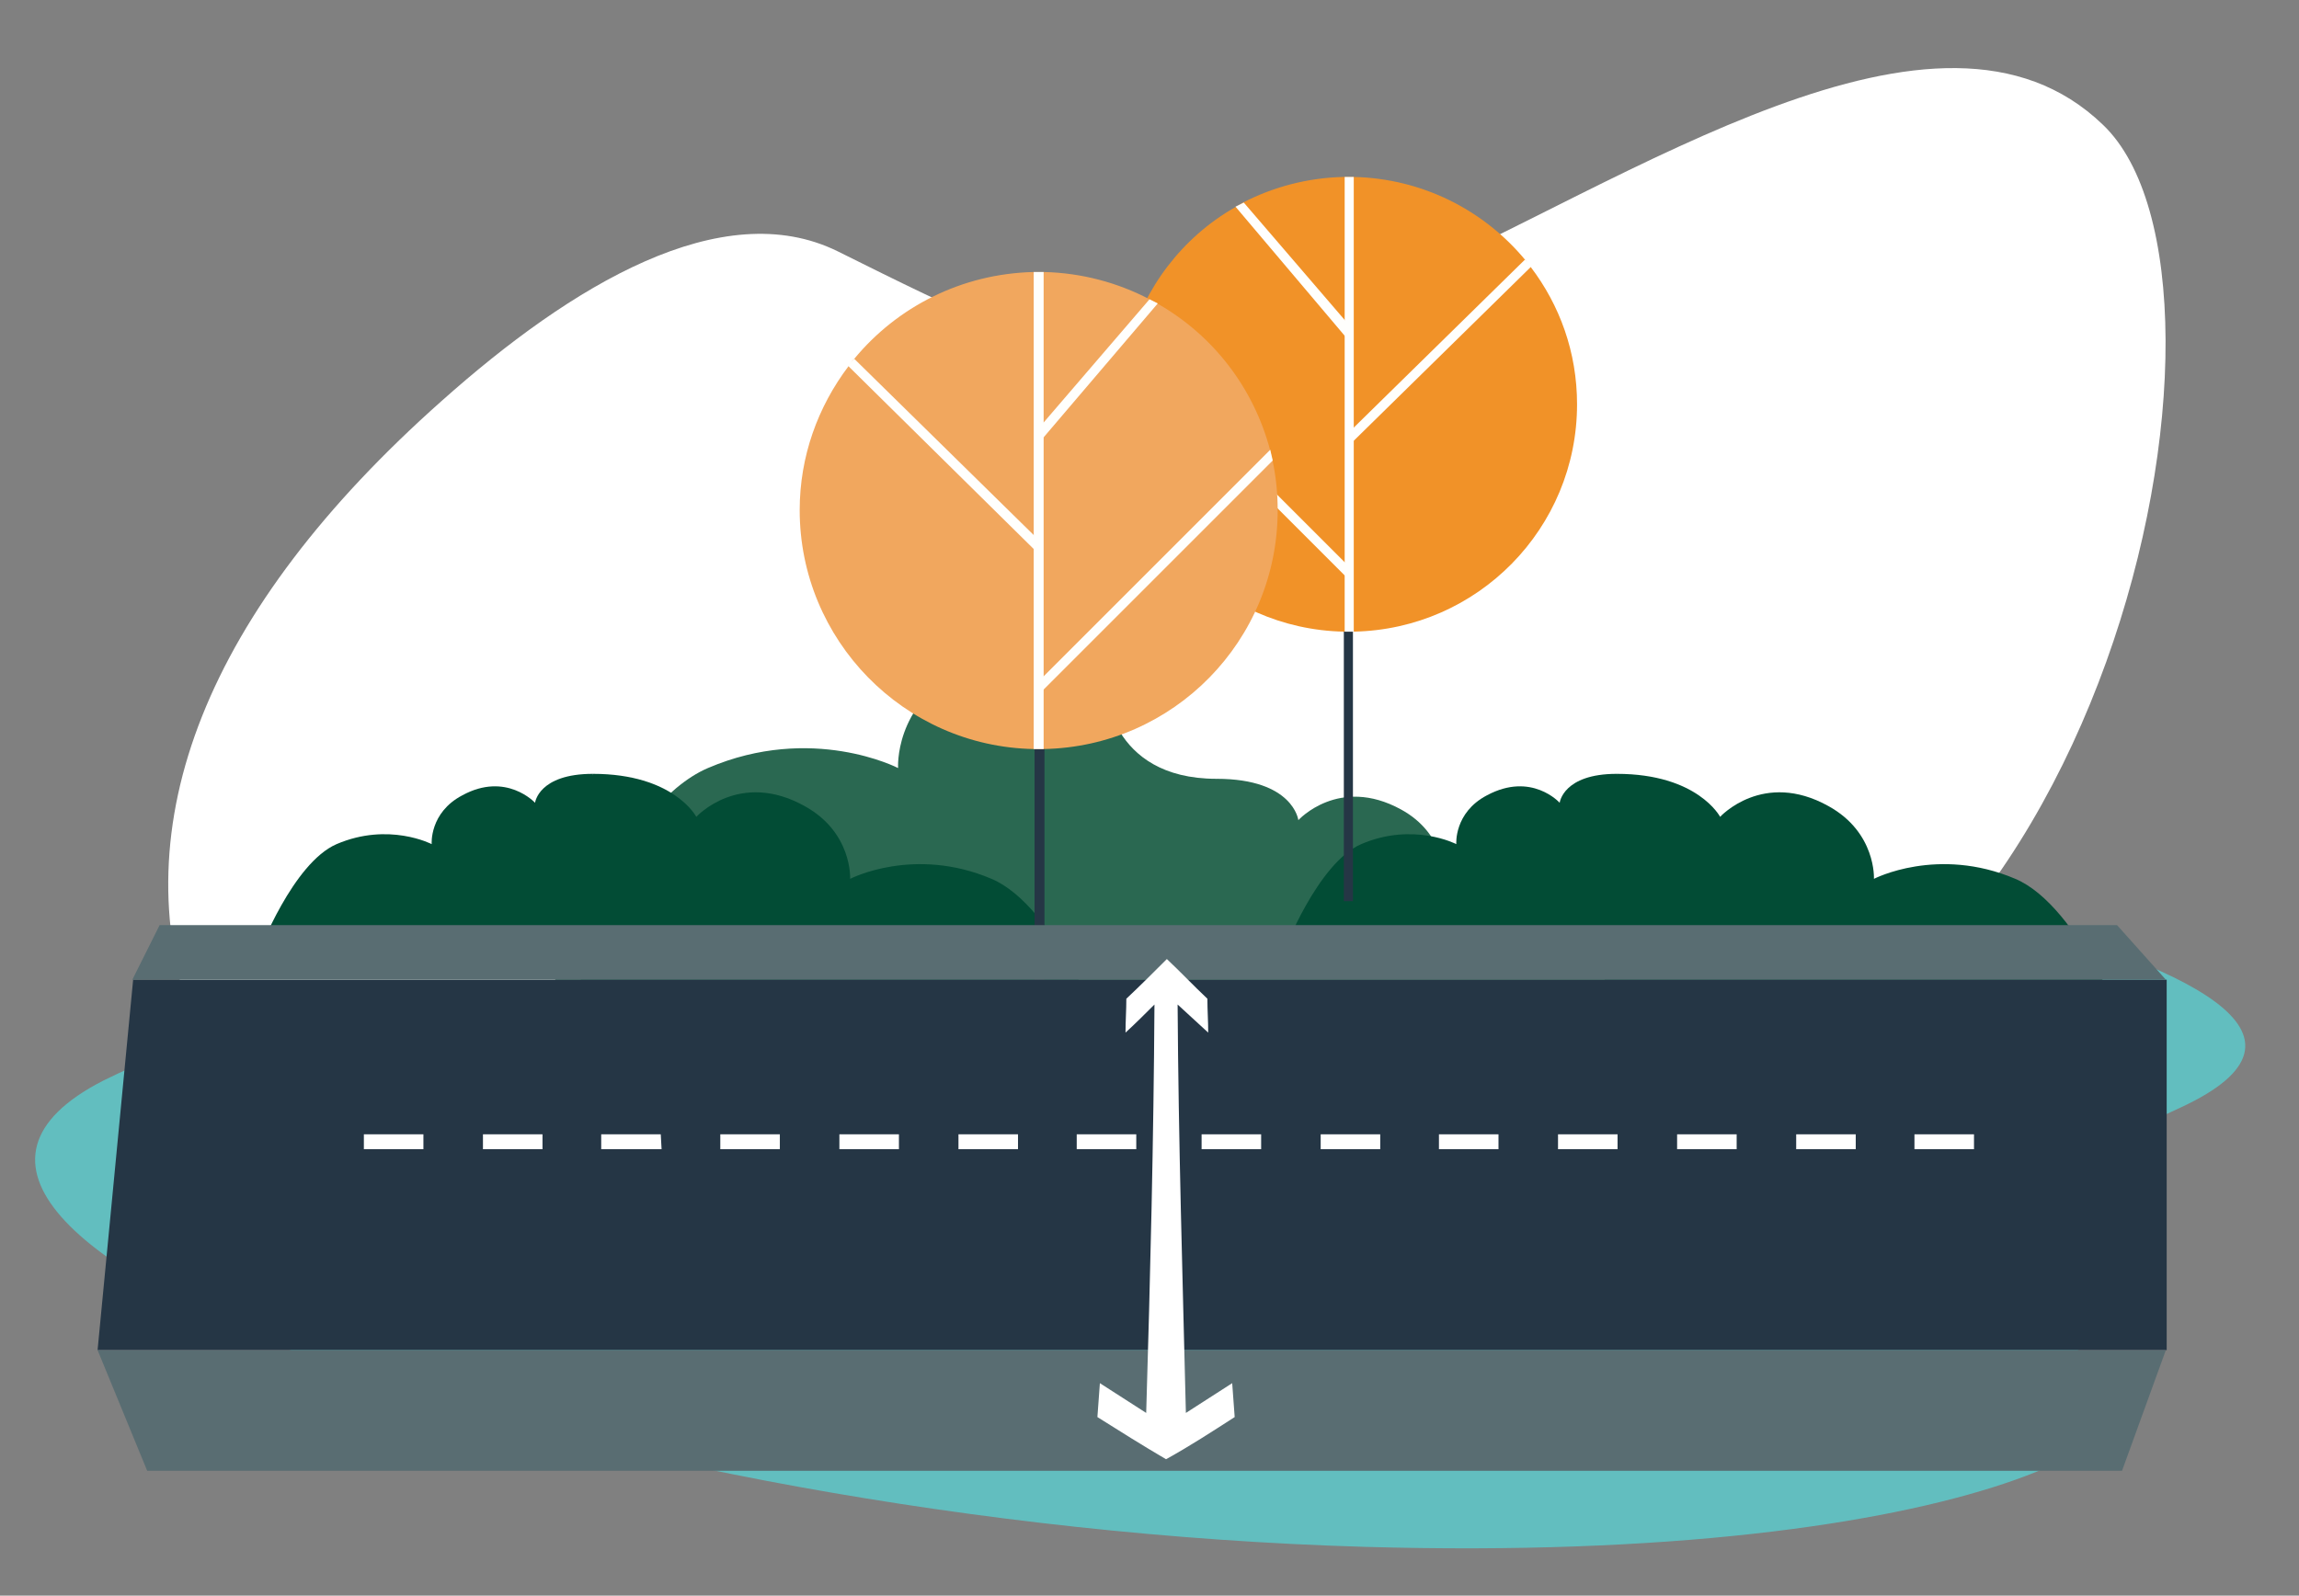<?xml version="1.0" encoding="utf-8"?>
<!-- Generator: Adobe Illustrator 27.4.0, SVG Export Plug-In . SVG Version: 6.00 Build 0)  -->
<svg version="1.1" id="Layer_1" xmlns="http://www.w3.org/2000/svg" xmlns:xlink="http://www.w3.org/1999/xlink" x="0px" y="0px"
	 viewBox="0 0 278 193" style="enable-background:new 0 0 278 193;" xml:space="preserve">
<rect x="0" y="0" width="278" height="193" fill="#808080" stroke="none"/>
<style type="text/css">
	.st0{fill:#62BEBF;}
	.st1{fill:#FFFFFF;}
	.st2{fill:#2A6851;}
	.st3{fill:#024C35;}
	.st4{fill:#253645;}
	.st5{fill:#F19228;}
	.st6{fill:#FFFFFD;}
	.st7{fill:#F1A75E;}
	.st8{fill:#596D72;}
</style>
<path class="st0" d="M102.1,106c45.2-8.8,91.8-7.5,136.2,3.9c26.1,6.8,44.4,15.3,25.3,24.1c-42.8,19.7-23.8,23.2-9.7,30.6
	c14.2,7.5-15.4,24.6-88.8,22.5c-93.5-2.7-190-37.3-152.6-56.4C31.6,121.2,69.4,112.4,102.1,106z"/>
<path class="st1" d="M61.4,158.1c21.2,5.8,40-4.2,53.6-22.4c19.8-26.6,38.3,2.2,81.7-1.4c57.8-4.7,77.6-100.1,57.6-119.2
	c-19.9-19.2-56.8,6.6-86.7,19.8s-36,10.6-66.3-4.5c-14-6.9-32.2,4.1-47.9,18.1c-28.5,25.3-38.7,51.3-30.1,75.2
	C28.3,137.8,39.1,152,61.4,158.1z"/>
<path class="st2" d="M147.1,94.2v24.9h53.8c0,0-2.7-9.8-10.1-12.9c-8.9-3.8-16.2,0-16.2,0s0.3-5.3-5.2-8.3
	c-7.5-4.1-12.4,1.3-12.4,1.3S156.4,94.2,147.1,94.2z"/>
<path class="st2" d="M147.1,94.2l5.7,24.9H66.9c0,0,8.2-21.7,18.7-26.2c12.6-5.4,23,0,23,0s-0.5-7.5,7.4-11.8
	c10.7-5.9,17.6,1.8,17.6,1.8S134,94.2,147.1,94.2z"/>
<path class="st3" d="M71.7,93.6l2.6,21.6h-43c0,0,4.1-10.8,9.4-13.1c6.3-2.7,11.5,0,11.5,0s-0.3-3.8,3.7-5.9
	c5.3-2.9,8.8,0.9,8.8,0.9S65.1,93.6,71.7,93.6z"/>
<path class="st3" d="M71.7,93.6l-1.9,32.2h64c0,0-6.1-16.2-13.9-19.5c-9.4-4-17.1,0-17.1,0s0.3-5.6-5.5-8.8
	c-7.9-4.4-13.1,1.3-13.1,1.3S81.5,93.6,71.7,93.6z"/>
<path class="st3" d="M195.5,93.6l2.6,21.6h-42.9c0,0,4.1-10.8,9.4-13.1c6.3-2.7,11.5,0,11.5,0s-0.3-3.8,3.7-5.9
	c5.4-2.9,8.8,0.9,8.8,0.9S189,93.6,195.5,93.6z"/>
<path class="st3" d="M195.5,93.6l-1.9,32.2h64c0,0-6.1-16.2-13.9-19.5c-9.4-4-17.1,0-17.1,0s0.3-5.6-5.5-8.8
	c-7.9-4.4-13.1,1.3-13.1,1.3S205.3,93.6,195.5,93.6z"/>
<path class="st4" d="M163.6,75.3h-1.1V109h1.1V75.3z"/>
<path class="st5" d="M190.7,48.9c0,15-12,27.2-27,27.5c-0.2,0-0.4,0-0.6,0c-0.2,0-0.4,0-0.6,0c-14.9-0.3-27-12.5-27-27.5
	c0-1.9,0.2-3.8,0.6-5.6c0.1-0.4,0.2-0.9,0.3-1.3c1.9-7.2,6.6-13.3,12.9-16.9l1-0.6c3.7-1.9,7.8-3,12.2-3.1c0.2,0,0.4,0,0.6,0
	c0.2,0,0.4,0,0.6,0c8.3,0.2,15.7,4,20.7,10c0.2,0.3,0.5,0.6,0.7,0.9C188.6,36.9,190.7,42.6,190.7,48.9z"/>
<path class="st6" d="M163.7,21.4v55h-1.1v-55c0.2,0,0.4,0,0.6,0C163.3,21.4,163.5,21.4,163.7,21.4z"/>
<path class="st6" d="M163.2,53.8l-0.4-1.2l21.6-21.2l0.8,0.8L163.2,53.8z"/>
<path class="st6" d="M149.4,25l13.7,16.2v-0.8l0.2-0.9l-0.7-0.8l-12.2-14.2L149.4,25z"/>
<path class="st6" d="M163.3,68.7l-0.1,1.5l-0.6-0.6l-26.4-26.4c0.1-0.4,0.2-0.9,0.3-1.3L163.3,68.7z"/>
<path class="st4" d="M126.3,89.4h-1.2v35.4h1.2V89.4z"/>
<path class="st7" d="M96.7,61.7c0,15.7,12.6,28.6,28.3,28.9c0.2,0,0.4,0,0.6,0c0.2,0,0.4,0,0.6,0c15.7-0.3,28.3-13.1,28.3-28.9
	c0-2-0.2-4-0.6-5.9c-0.1-0.4-0.2-0.9-0.3-1.3c-2-7.6-6.9-13.9-13.5-17.7l-1.1-0.6c-3.8-2-8.2-3.2-12.8-3.3c-0.2,0-0.4,0-0.6,0
	c-0.2,0-0.4,0-0.6,0c-8.7,0.2-16.5,4.2-21.7,10.5c-0.3,0.3-0.5,0.6-0.7,0.9C98.9,49.2,96.7,55.2,96.7,61.7z"/>
<path class="st6" d="M125,32.9v57.7h1.2V32.9c-0.2,0-0.4,0-0.6,0C125.4,32.9,125.2,32.9,125,32.9z"/>
<path class="st6" d="M125.5,66.9l0.5-1.2l-22.7-22.3l-0.8,0.8L125.5,66.9z"/>
<path class="st6" d="M140,36.7l-14.4,16.9v-0.8l-0.1-0.9l0.7-0.8L139,36.2L140,36.7z"/>
<path class="st6" d="M125.5,82.5l0.1,1.5l0.6-0.6l27.7-27.7c-0.1-0.4-0.2-0.9-0.3-1.3L125.5,82.5z"/>
<path class="st4" d="M261.9,163.3H11.8l4.3-44.8H262v44.8H261.9z"/>
<path class="st1" d="M238.7,139h-7.2v-1.8h7.2V139z M224.4,139h-7.2v-1.8h7.2V139z M210,139h-7.2v-1.8h7.2V139z M195.6,139h-7.2
	v-1.8h7.2V139z M181.3,139H174v-1.8h7.2v1.8H181.3z M166.9,139h-7.2v-1.8h7.2V139z M152.5,139h-7.2v-1.8h7.2V139z"/>
<path class="st1" d="M137.4,139h-7.2v-1.8h7.2V139z M123.1,139h-7.2v-1.8h7.2V139z M108.7,139h-7.2v-1.8h7.2V139z M94.3,139h-7.2
	v-1.8h7.2V139z M80,139h-7.3v-1.8h7.2L80,139L80,139z M65.6,139h-7.2v-1.8h7.2V139z M51.2,139H44v-1.8h7.2V139z"/>
<path class="st8" d="M256.6,177.9H17.8l-6-14.6h250.1L256.6,177.9z"/>
<path class="st8" d="M19.3,111.9H256l5.9,6.6H16L19.3,111.9z"/>
<path class="st1" d="M146.1,124.9c0-1.4-0.1-2.7-0.1-4.1c-1.7-1.6-3.2-3.2-4.9-4.8c-1.6,1.6-3.2,3.2-4.9,4.8c0,1.4-0.1,2.7-0.1,4.1
	c1.2-1.1,2.4-2.3,3.5-3.4c-0.1,16.4-0.5,32.8-1,49.4c-1.9-1.2-3.7-2.4-5.6-3.6c-0.1,1.4-0.2,2.7-0.3,4.1c2.7,1.7,5.4,3.4,8.3,5.1
	c2.9-1.6,5.5-3.3,8.3-5.1c-0.1-1.4-0.2-2.7-0.3-4.1c-1.9,1.2-3.7,2.4-5.6,3.6c-0.4-16.5-0.9-32.9-1-49.4
	C143.7,122.7,144.9,123.8,146.1,124.9z"/>
</svg>
